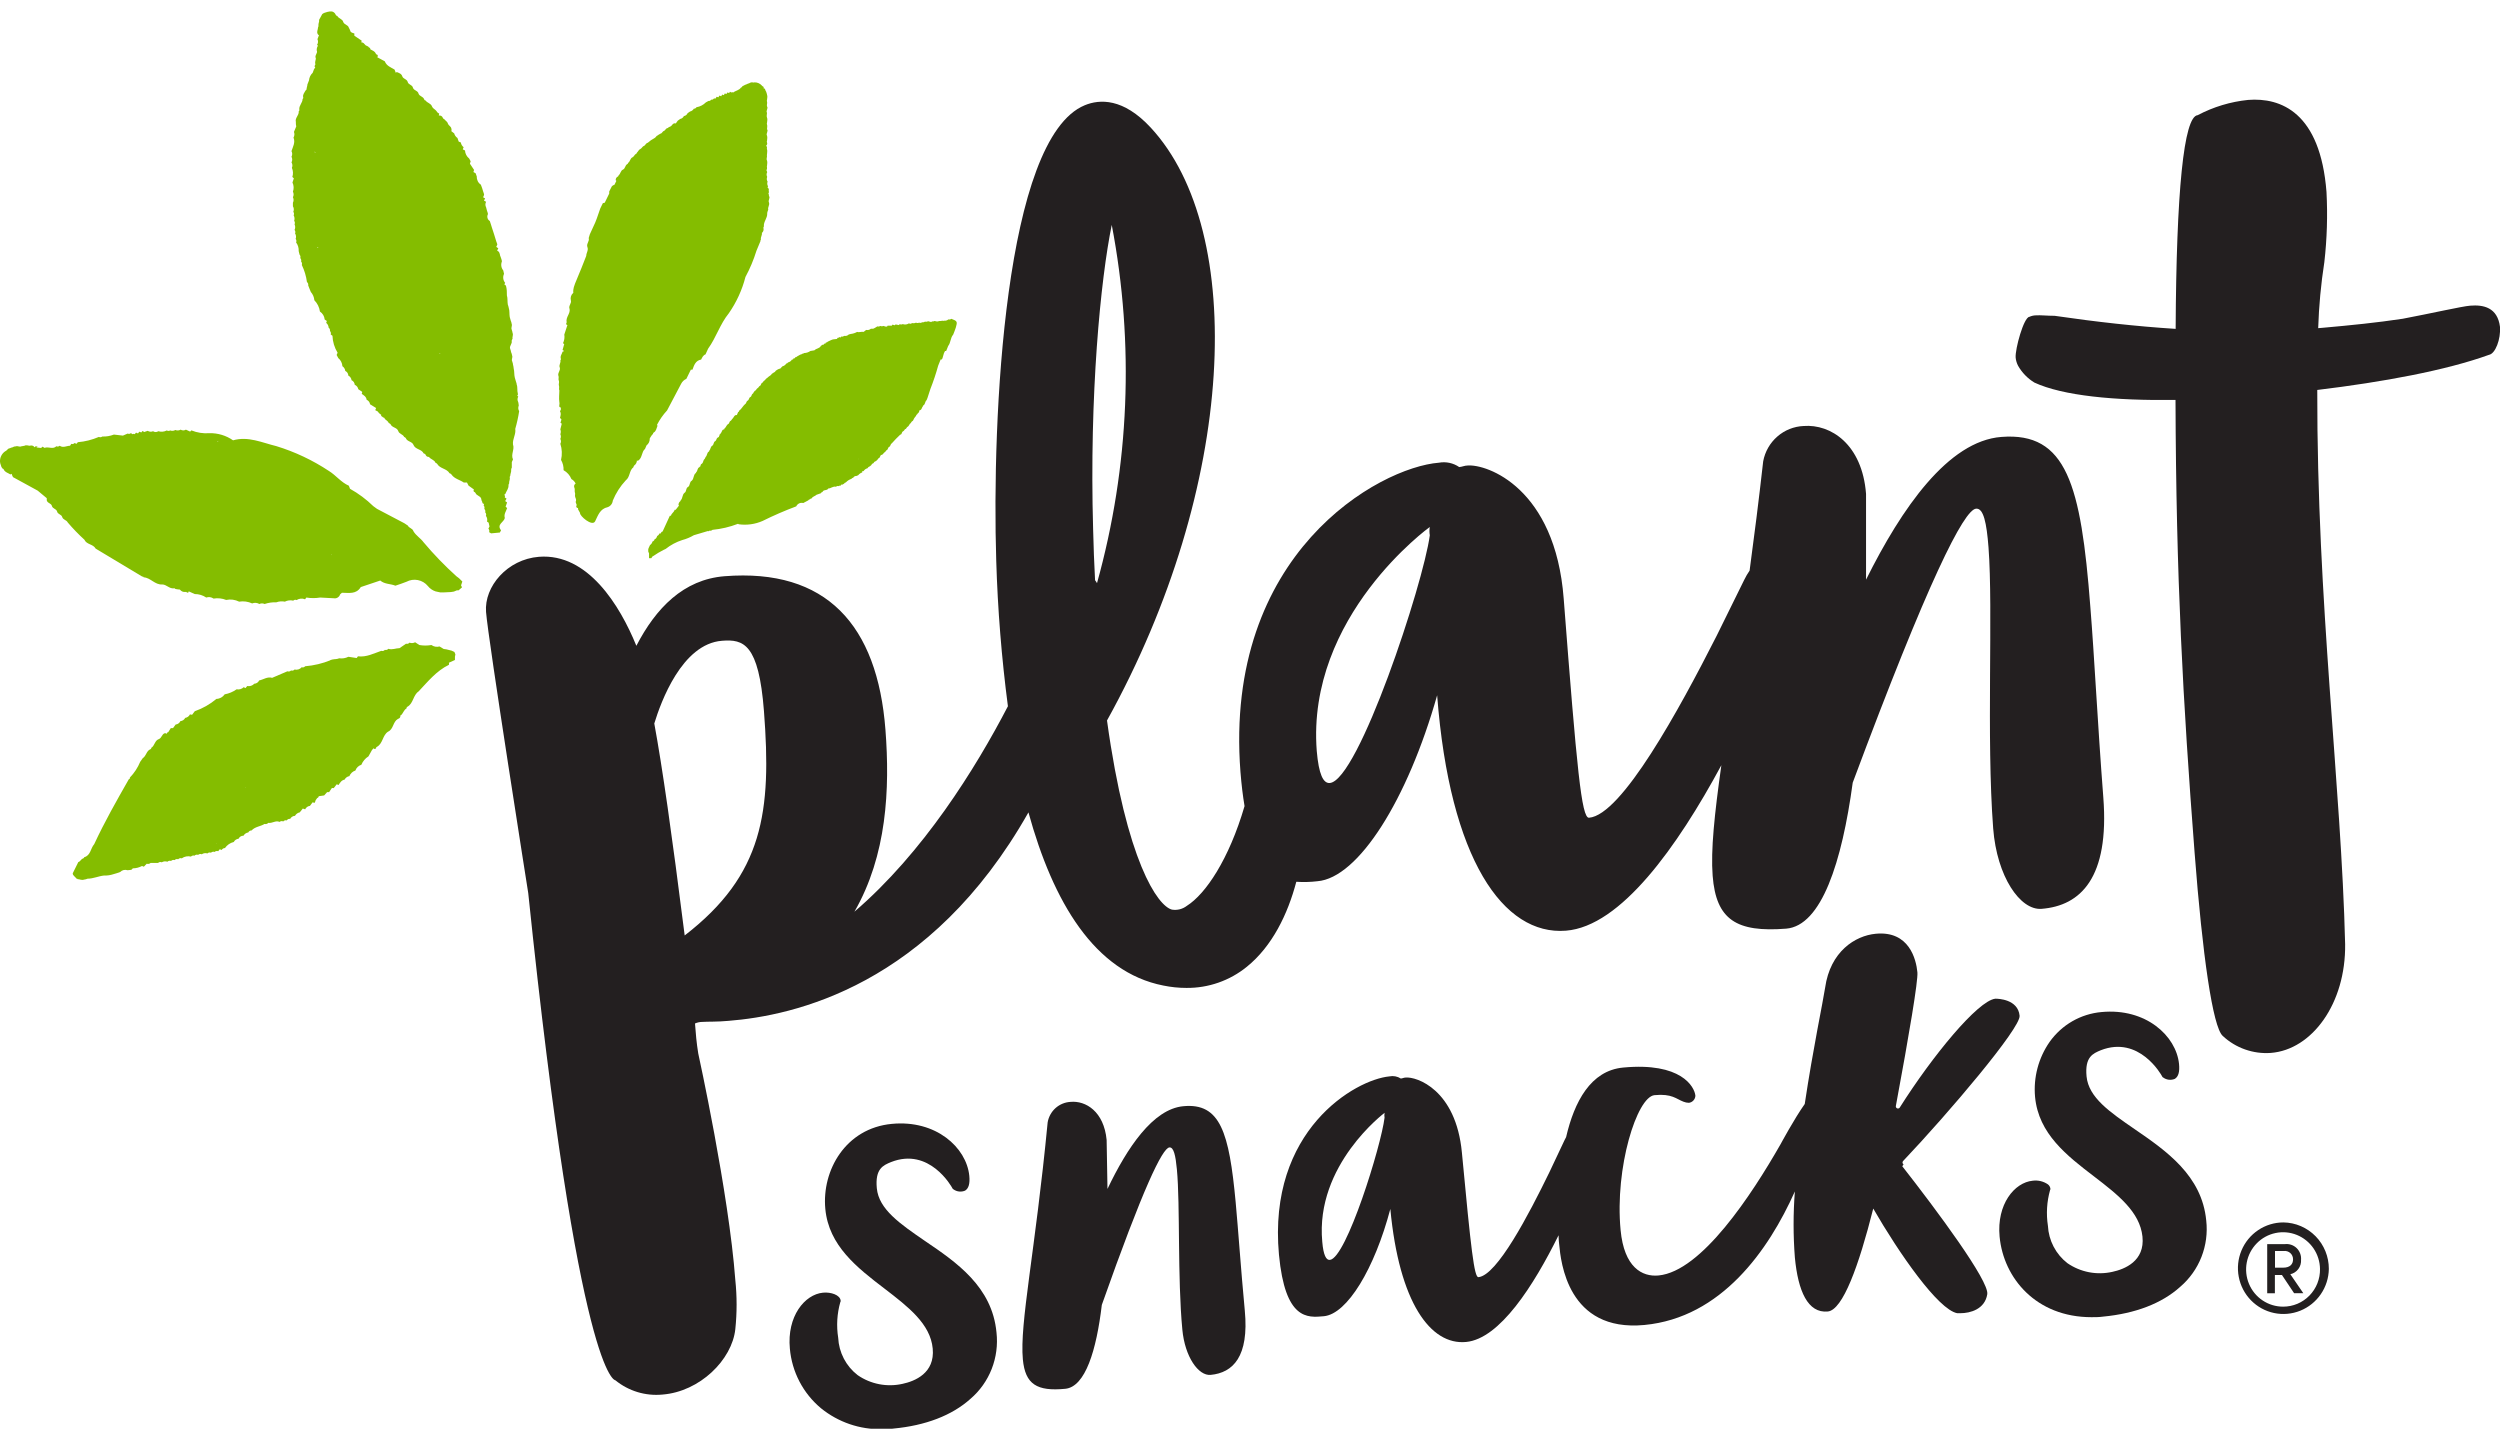 <svg width="127" height="73" viewBox="0 0 127 73" fill="none" xmlns="http://www.w3.org/2000/svg">
<g clip-path="url(#clip0)">
<path d="M33.01 22.265C33.066 22.195 33.096 22.102 33.172 22.046C33.171 22.031 33.174 22.017 33.18 22.004C33.187 21.991 33.196 21.98 33.208 21.973C33.343 21.896 33.347 21.747 33.399 21.64C33.397 21.619 33.389 21.598 33.376 21.581C33.513 21.315 33.685 21.069 33.888 20.85C34.125 20.407 34.364 19.955 34.603 19.494C34.66 19.383 34.753 19.295 34.867 19.245L35.095 18.78H35.177C35.26 18.554 35.332 18.315 35.619 18.265C35.672 18.159 35.718 18.046 35.84 18.002L35.972 17.713C36.381 17.149 36.576 16.464 37.025 15.913C37.413 15.354 37.7 14.729 37.869 14.069C38.098 13.646 38.285 13.2 38.427 12.74L38.634 12.242C38.629 12.228 38.628 12.213 38.632 12.199C38.637 12.185 38.645 12.173 38.657 12.165C38.624 12.056 38.727 11.953 38.704 11.833L38.743 11.79C38.765 11.762 38.779 11.729 38.786 11.695C38.793 11.66 38.792 11.624 38.783 11.591C38.779 11.575 38.779 11.559 38.783 11.544C38.787 11.529 38.795 11.515 38.806 11.504C38.776 11.265 38.991 11.085 38.974 10.84C38.974 10.777 39.007 10.713 39.027 10.65C38.991 10.524 39.113 10.414 39.063 10.288C39.004 10.168 39.146 10.059 39.063 9.956C39.063 9.916 39.063 9.87 39.034 9.836C39.046 9.819 39.055 9.8 39.059 9.779C39.063 9.758 39.062 9.737 39.057 9.717C39.048 9.691 39.048 9.663 39.057 9.637C39.057 9.615 39.051 9.594 39.04 9.575C39.029 9.556 39.013 9.541 38.994 9.531C38.994 9.511 38.994 9.487 39.02 9.468C38.997 9.433 38.982 9.393 38.977 9.351C38.973 9.31 38.978 9.267 38.994 9.228C38.971 9.193 38.957 9.152 38.953 9.11C38.95 9.067 38.957 9.025 38.974 8.986C38.954 8.949 38.943 8.907 38.943 8.865C38.943 8.822 38.954 8.78 38.974 8.743L38.935 8.647C38.962 8.606 38.973 8.556 38.964 8.507C38.954 8.481 38.954 8.451 38.964 8.424C38.964 8.335 38.997 8.248 38.964 8.159C38.921 8.085 38.964 8.006 38.964 7.929C38.955 7.899 38.955 7.867 38.964 7.836C38.964 7.753 38.991 7.67 38.964 7.584C38.955 7.554 38.955 7.521 38.964 7.491C38.963 7.474 38.958 7.458 38.95 7.443C38.942 7.428 38.931 7.415 38.918 7.404C38.943 7.386 38.961 7.359 38.969 7.329C38.977 7.299 38.976 7.267 38.964 7.238C38.956 7.227 38.952 7.214 38.952 7.2C38.952 7.186 38.956 7.173 38.964 7.162C38.964 7.072 38.997 6.982 38.964 6.893C38.898 6.777 39.05 6.667 38.964 6.561C38.964 6.481 38.991 6.401 38.964 6.325C38.958 6.312 38.955 6.298 38.955 6.283C38.955 6.269 38.958 6.255 38.964 6.242C38.964 6.152 39.004 6.062 38.964 5.976C38.931 5.896 38.964 5.813 38.964 5.733C38.892 5.62 39.043 5.511 38.964 5.401C38.941 5.321 38.991 5.242 38.964 5.162C38.958 5.149 38.955 5.135 38.955 5.12C38.955 5.106 38.958 5.092 38.964 5.079C38.964 4.992 39.004 4.903 38.964 4.813C38.964 4.763 38.931 4.717 38.925 4.667C38.898 4.626 38.878 4.581 38.865 4.534C38.86 4.519 38.849 4.506 38.836 4.498C38.822 4.49 38.805 4.487 38.789 4.491C38.797 4.474 38.798 4.454 38.794 4.436C38.789 4.418 38.778 4.402 38.763 4.391C38.75 4.389 38.739 4.384 38.728 4.377C38.718 4.369 38.709 4.359 38.704 4.348C38.655 4.292 38.593 4.248 38.525 4.22C38.456 4.191 38.382 4.179 38.308 4.185C38.297 4.192 38.284 4.195 38.272 4.195C38.259 4.195 38.246 4.192 38.235 4.185C38.175 4.177 38.113 4.192 38.064 4.228C38.013 4.241 37.964 4.26 37.919 4.285C37.868 4.299 37.82 4.321 37.777 4.351C37.754 4.356 37.733 4.367 37.715 4.383C37.698 4.399 37.685 4.419 37.678 4.441H37.645C37.556 4.59 37.374 4.597 37.252 4.697C37.236 4.689 37.219 4.685 37.201 4.685C37.184 4.685 37.166 4.689 37.15 4.697C37.129 4.681 37.106 4.668 37.081 4.66L37.038 4.73C37.011 4.714 36.982 4.703 36.952 4.697C36.935 4.721 36.919 4.747 36.906 4.773L36.817 4.75C36.801 4.777 36.786 4.804 36.774 4.833L36.685 4.806C36.667 4.833 36.652 4.861 36.639 4.889L36.543 4.856L36.497 4.943L36.404 4.916L36.355 5.002C36.325 5.006 36.295 5.006 36.266 5.002C36.252 5.026 36.231 5.044 36.206 5.055C36.181 5.066 36.154 5.068 36.127 5.062C36.113 5.086 36.093 5.105 36.068 5.117C36.043 5.128 36.016 5.133 35.989 5.129L35.857 5.202C35.727 5.332 35.56 5.418 35.379 5.448C35.366 5.472 35.347 5.491 35.324 5.504C35.3 5.517 35.273 5.523 35.247 5.521C35.227 5.557 35.199 5.588 35.166 5.613C35.133 5.638 35.096 5.655 35.055 5.664L34.93 5.75C34.914 5.788 34.888 5.822 34.855 5.848C34.822 5.873 34.783 5.89 34.742 5.896C34.724 5.934 34.698 5.966 34.665 5.992C34.633 6.017 34.594 6.034 34.554 6.042L34.429 6.132L34.33 6.272C34.315 6.265 34.299 6.261 34.283 6.261C34.267 6.261 34.252 6.265 34.237 6.272C34.151 6.295 34.132 6.398 34.053 6.428C34.001 6.441 33.954 6.469 33.917 6.507C33.828 6.507 33.805 6.617 33.733 6.65C33.65 6.67 33.637 6.78 33.548 6.79C33.508 6.823 33.455 6.836 33.419 6.873C33.337 6.893 33.314 6.992 33.238 7.022C33.118 7.084 33.007 7.161 32.908 7.252C32.816 7.268 32.792 7.365 32.723 7.411C32.634 7.431 32.614 7.527 32.538 7.564C32.449 7.6 32.42 7.697 32.354 7.757C32.353 7.771 32.347 7.785 32.338 7.797C32.328 7.808 32.315 7.816 32.301 7.82C32.232 7.86 32.209 7.949 32.136 7.989C32.007 8.042 32.017 8.205 31.908 8.275C31.907 8.29 31.902 8.304 31.893 8.315C31.885 8.327 31.873 8.336 31.859 8.341C31.753 8.401 31.767 8.557 31.651 8.614C31.519 8.667 31.529 8.833 31.424 8.906C31.424 8.919 31.421 8.933 31.414 8.944C31.407 8.956 31.396 8.964 31.384 8.969C31.35 8.986 31.321 9.013 31.302 9.046C31.284 9.079 31.275 9.117 31.278 9.155C31.288 9.167 31.299 9.178 31.311 9.188L31.212 9.391H31.196C31.151 9.406 31.112 9.432 31.08 9.468L30.948 9.727C30.948 9.763 30.948 9.8 30.948 9.833L30.721 10.298L30.625 10.321L30.493 10.591L30.315 11.105L30.236 11.308L29.965 11.899L29.906 12.092C29.959 12.255 29.774 12.384 29.84 12.551C29.906 12.713 29.781 12.846 29.781 12.999L29.543 13.604L29.213 14.404C29.19 14.464 29.17 14.524 29.151 14.587C29.131 14.65 29.111 14.777 29.124 14.876C29.07 14.92 29.029 14.979 29.007 15.046C28.985 15.112 28.982 15.184 28.999 15.252C29.052 15.411 28.86 15.537 28.936 15.7C28.976 15.939 28.735 16.112 28.785 16.364C28.785 16.396 28.775 16.427 28.755 16.451C28.759 16.467 28.768 16.481 28.781 16.492C28.793 16.503 28.808 16.511 28.824 16.514L28.666 16.996C28.691 17.145 28.667 17.299 28.6 17.434L28.662 17.481C28.633 17.581 28.606 17.68 28.577 17.78L28.649 17.823V17.84C28.625 17.844 28.602 17.852 28.58 17.863C28.547 17.986 28.441 18.092 28.494 18.232C28.497 18.245 28.496 18.259 28.491 18.272C28.486 18.285 28.478 18.296 28.468 18.305C28.501 18.431 28.379 18.541 28.435 18.667C28.491 18.826 28.3 18.953 28.375 19.112C28.395 19.192 28.349 19.278 28.395 19.355C28.415 19.434 28.369 19.517 28.395 19.594C28.425 19.674 28.375 19.757 28.415 19.836C28.415 20.032 28.385 20.228 28.415 20.424C28.441 20.504 28.398 20.584 28.415 20.663C28.435 20.688 28.463 20.703 28.494 20.707V20.727C28.486 20.749 28.486 20.774 28.494 20.796C28.477 20.83 28.461 20.864 28.448 20.899C28.521 21.012 28.471 21.122 28.448 21.232C28.473 21.25 28.497 21.271 28.517 21.295C28.517 21.355 28.488 21.414 28.471 21.474C28.494 21.489 28.517 21.506 28.537 21.524C28.514 21.62 28.491 21.717 28.465 21.813C28.481 21.851 28.489 21.893 28.489 21.934C28.489 21.976 28.481 22.017 28.465 22.056C28.483 22.093 28.493 22.135 28.493 22.177C28.493 22.219 28.483 22.26 28.465 22.298C28.486 22.335 28.498 22.378 28.498 22.421C28.498 22.464 28.486 22.507 28.465 22.544C28.552 22.809 28.565 23.093 28.501 23.364C28.592 23.523 28.637 23.703 28.629 23.886C28.81 23.986 28.951 24.145 29.029 24.338C29.125 24.39 29.201 24.473 29.246 24.574H29.227C29.198 24.597 29.177 24.629 29.168 24.665C29.159 24.701 29.163 24.739 29.177 24.773C29.22 24.85 29.177 24.936 29.203 25.012C29.24 25.092 29.187 25.178 29.223 25.258C29.242 25.301 29.257 25.345 29.266 25.391C29.266 25.425 29.259 25.459 29.246 25.491C29.246 25.541 29.276 25.587 29.293 25.637C29.293 25.667 29.286 25.697 29.273 25.723C29.273 25.735 29.275 25.747 29.28 25.758C29.285 25.768 29.291 25.778 29.3 25.786C29.309 25.794 29.319 25.8 29.331 25.803C29.342 25.807 29.353 25.808 29.365 25.806C29.367 25.828 29.367 25.851 29.365 25.873L29.467 26.059C29.428 26.195 30.087 26.773 30.233 26.481C30.378 26.189 30.477 25.846 30.873 25.763C30.942 25.738 31.004 25.694 31.049 25.635C31.095 25.576 31.123 25.505 31.13 25.431C31.286 25.05 31.51 24.701 31.79 24.401C32.014 24.232 31.958 23.899 32.176 23.737C32.182 23.705 32.195 23.675 32.215 23.65C32.258 23.62 32.294 23.58 32.319 23.533C32.343 23.486 32.356 23.434 32.357 23.381L32.39 23.414L32.436 23.388C32.634 23.245 32.588 22.953 32.766 22.806L32.845 22.624C32.896 22.585 32.938 22.535 32.966 22.477C32.994 22.419 33.008 22.356 33.007 22.291C33.008 22.283 33.01 22.274 33.01 22.265ZM48.329 16.195C48.309 16.211 48.284 16.222 48.258 16.227C48.233 16.233 48.206 16.232 48.181 16.225C48.148 16.253 48.109 16.273 48.068 16.284C48.026 16.295 47.982 16.296 47.94 16.288V16.305C47.895 16.288 47.846 16.288 47.801 16.305C47.749 16.305 47.693 16.305 47.647 16.325C47.571 16.355 47.498 16.275 47.422 16.325C47.416 16.33 47.409 16.333 47.401 16.333C47.393 16.333 47.385 16.33 47.379 16.325C47.365 16.322 47.351 16.324 47.338 16.331C47.326 16.337 47.316 16.348 47.31 16.361L47.145 16.318C47.123 16.332 47.097 16.34 47.071 16.344C47.045 16.347 47.019 16.345 46.993 16.338C46.95 16.368 46.897 16.38 46.845 16.371C46.823 16.387 46.797 16.398 46.77 16.401C46.743 16.405 46.715 16.401 46.69 16.391C46.665 16.403 46.638 16.41 46.611 16.41C46.583 16.41 46.556 16.403 46.532 16.391C46.466 16.423 46.39 16.429 46.32 16.408C46.311 16.424 46.3 16.438 46.287 16.451L46.165 16.431C46.12 16.46 46.069 16.478 46.016 16.484C45.963 16.49 45.909 16.483 45.859 16.464C45.835 16.477 45.808 16.484 45.781 16.484C45.754 16.484 45.727 16.477 45.703 16.464L45.67 16.514L45.492 16.481C45.48 16.494 45.469 16.509 45.459 16.524L45.334 16.491L45.304 16.544H45.09L45.06 16.594C45.051 16.59 45.041 16.588 45.031 16.588C45.02 16.588 45.01 16.59 45.001 16.594L44.876 16.557C44.851 16.569 44.825 16.574 44.798 16.574C44.771 16.574 44.745 16.569 44.721 16.557C44.699 16.572 44.673 16.582 44.647 16.586C44.621 16.59 44.594 16.588 44.569 16.581L44.44 16.66L44.358 16.7H44.242C44.209 16.728 44.171 16.748 44.129 16.759C44.087 16.769 44.043 16.769 44.001 16.76L43.873 16.86C43.757 16.836 43.642 16.899 43.543 16.86C43.442 16.918 43.329 16.954 43.213 16.966L43.117 16.992C43.086 17.023 43.049 17.045 43.007 17.057C42.966 17.069 42.922 17.071 42.88 17.062C42.86 17.08 42.837 17.092 42.812 17.098C42.786 17.103 42.76 17.103 42.735 17.095L42.702 17.145L42.639 17.125C42.628 17.139 42.614 17.15 42.598 17.157C42.582 17.163 42.564 17.165 42.547 17.162C42.536 17.18 42.527 17.199 42.52 17.218L42.312 17.242L42.223 17.275C42.163 17.301 42.104 17.328 42.045 17.358C42.036 17.373 42.023 17.385 42.007 17.392C41.991 17.4 41.974 17.403 41.956 17.401C41.949 17.421 41.939 17.44 41.926 17.458H41.87L41.837 17.514H41.781L41.702 17.57C41.636 17.707 41.468 17.693 41.372 17.796L41.168 17.83C41.071 17.898 40.956 17.935 40.838 17.936C40.828 17.95 40.814 17.96 40.798 17.966C40.782 17.972 40.765 17.973 40.749 17.969C40.739 17.984 40.726 17.995 40.71 18.003C40.694 18.01 40.677 18.014 40.66 18.012C40.602 18.043 40.544 18.075 40.488 18.109C40.479 18.123 40.465 18.134 40.449 18.142C40.434 18.148 40.416 18.151 40.399 18.149C40.391 18.167 40.381 18.185 40.37 18.202H40.313L40.284 18.265H40.231C40.21 18.302 40.181 18.335 40.146 18.36C40.111 18.385 40.072 18.402 40.03 18.411C40.023 18.427 40.011 18.441 39.997 18.451C39.982 18.46 39.965 18.465 39.947 18.464C39.902 18.538 39.83 18.59 39.746 18.61L39.634 18.727C39.602 18.729 39.57 18.738 39.542 18.753C39.51 18.765 39.48 18.783 39.456 18.806C39.403 18.806 39.393 18.886 39.344 18.906C39.311 18.916 39.283 18.936 39.261 18.962C39.205 18.962 39.192 19.036 39.149 19.062C39.079 19.107 39.014 19.158 38.954 19.215C38.898 19.232 38.888 19.295 38.842 19.325C38.789 19.345 38.773 19.401 38.737 19.438C38.648 19.458 38.674 19.577 38.598 19.604C38.549 19.627 38.539 19.69 38.489 19.717C38.437 19.74 38.423 19.8 38.384 19.833C38.321 19.853 38.308 19.919 38.268 19.959C38.269 19.968 38.266 19.977 38.26 19.984C38.255 19.992 38.247 19.997 38.239 19.999C38.169 20.036 38.192 20.142 38.113 20.172C38.041 20.208 38.057 20.311 37.985 20.351C37.905 20.381 37.925 20.491 37.853 20.527C37.757 20.61 37.698 20.723 37.608 20.813C37.559 20.833 37.546 20.883 37.523 20.926H37.5L37.43 21.089C37.42 21.084 37.41 21.082 37.399 21.082C37.388 21.082 37.378 21.084 37.368 21.089C37.305 21.112 37.288 21.175 37.249 21.222C37.209 21.268 37.249 21.252 37.223 21.258C37.196 21.265 37.166 21.341 37.124 21.375C37.041 21.398 37.064 21.514 36.988 21.544C36.932 21.574 36.913 21.634 36.876 21.68C36.877 21.689 36.875 21.697 36.87 21.704C36.865 21.71 36.858 21.715 36.85 21.717C36.816 21.741 36.792 21.778 36.784 21.82C36.778 21.816 36.771 21.814 36.764 21.814C36.757 21.814 36.75 21.816 36.744 21.82C36.662 21.856 36.675 21.962 36.609 22.012C36.609 22.021 36.607 22.03 36.602 22.038C36.597 22.046 36.591 22.052 36.583 22.056C36.583 22.056 36.583 22.056 36.556 22.079C36.53 22.102 36.556 22.099 36.556 22.109C36.556 22.119 36.556 22.109 36.556 22.109C36.535 22.134 36.522 22.166 36.517 22.198L36.464 22.228C36.388 22.262 36.404 22.364 36.339 22.408C36.233 22.451 36.273 22.594 36.18 22.644C36.081 22.703 36.104 22.836 36.022 22.903C36.024 22.907 36.025 22.911 36.026 22.915C36.026 22.92 36.025 22.924 36.023 22.928C36.021 22.932 36.018 22.936 36.014 22.938C36.011 22.941 36.006 22.942 36.002 22.943C35.906 23.006 35.929 23.139 35.847 23.212L35.797 23.315C35.709 23.375 35.738 23.504 35.649 23.561C35.596 23.584 35.586 23.634 35.583 23.687C35.559 23.697 35.538 23.714 35.524 23.737C35.412 23.787 35.448 23.929 35.362 23.992C35.364 24.001 35.363 24.011 35.359 24.018C35.355 24.026 35.347 24.033 35.339 24.036C35.217 24.132 35.257 24.315 35.144 24.418C35.019 24.481 35.065 24.65 34.963 24.73C34.831 24.787 34.887 24.962 34.778 25.032C34.646 25.129 34.693 25.318 34.574 25.421C34.576 25.43 34.575 25.44 34.571 25.449C34.566 25.457 34.559 25.464 34.551 25.468C34.523 25.49 34.501 25.519 34.487 25.552C34.473 25.585 34.466 25.621 34.468 25.657C34.475 25.666 34.484 25.674 34.495 25.68L34.323 25.899H34.27C34.247 26.022 34.109 26.072 34.086 26.198H34.029C33.907 26.464 33.785 26.733 33.66 27.002C33.607 27.002 33.581 27.062 33.554 27.105C33.534 27.102 33.513 27.102 33.492 27.105C33.485 27.132 33.472 27.157 33.453 27.178C33.435 27.199 33.412 27.215 33.386 27.225C33.36 27.295 33.337 27.371 33.254 27.394C33.248 27.422 33.234 27.447 33.215 27.467C33.196 27.487 33.172 27.502 33.145 27.511C33.128 27.585 33.083 27.649 33.02 27.69L32.947 27.85L32.931 27.903V28.019L32.971 28.112V28.178V28.265V28.355H33.086L33.145 28.268L33.205 28.235L33.442 28.082L33.709 27.936L33.815 27.886C34.067 27.686 34.353 27.533 34.66 27.434C34.865 27.38 35.063 27.297 35.247 27.189L35.953 26.979C35.968 26.986 35.985 26.987 36.001 26.983C36.017 26.979 36.031 26.969 36.042 26.956C36.068 26.963 36.096 26.963 36.123 26.956C36.149 26.949 36.173 26.935 36.193 26.916C36.637 26.873 37.073 26.77 37.49 26.61C37.502 26.621 37.517 26.629 37.533 26.634C37.943 26.689 38.361 26.631 38.74 26.464C39.297 26.188 39.867 25.941 40.449 25.723C40.478 25.657 40.531 25.604 40.596 25.573C40.661 25.541 40.735 25.535 40.805 25.554L41.062 25.418C41.07 25.402 41.083 25.389 41.098 25.38C41.113 25.371 41.13 25.367 41.148 25.368C41.156 25.352 41.168 25.34 41.184 25.331C41.199 25.323 41.217 25.319 41.234 25.321C41.28 25.215 41.405 25.212 41.478 25.135L41.702 25.056C41.708 25.039 41.719 25.025 41.733 25.014C41.747 25.003 41.764 24.997 41.781 24.996C41.828 24.853 42.016 24.943 42.075 24.816C42.21 24.816 42.322 24.687 42.468 24.727C42.487 24.708 42.511 24.696 42.538 24.691C42.564 24.685 42.591 24.688 42.616 24.697C42.627 24.683 42.642 24.672 42.659 24.667C42.676 24.662 42.694 24.662 42.712 24.667C42.718 24.65 42.726 24.633 42.735 24.617H42.801L42.883 24.567C42.89 24.551 42.902 24.537 42.916 24.527C42.931 24.517 42.948 24.512 42.966 24.511C43.044 24.424 43.145 24.36 43.256 24.325C43.264 24.309 43.275 24.296 43.29 24.288C43.304 24.279 43.321 24.274 43.338 24.275C43.355 24.243 43.38 24.217 43.411 24.2C43.442 24.183 43.478 24.175 43.513 24.178L43.599 24.139C43.652 24.073 43.723 24.024 43.803 23.999C43.805 23.977 43.805 23.955 43.803 23.933H43.869C43.915 23.859 43.987 23.807 44.071 23.787C44.083 23.763 44.1 23.742 44.12 23.726C44.141 23.709 44.164 23.697 44.189 23.69L44.262 23.627C44.272 23.602 44.288 23.58 44.308 23.563C44.328 23.546 44.352 23.533 44.377 23.527C44.386 23.502 44.402 23.479 44.422 23.462C44.442 23.444 44.467 23.433 44.493 23.428L44.569 23.361C44.591 23.312 44.629 23.274 44.678 23.252L44.76 23.095C44.76 23.119 44.793 23.122 44.816 23.095C44.869 23.076 44.882 23.012 44.925 22.986C44.981 22.966 44.994 22.903 45.034 22.873C45.12 22.846 45.097 22.737 45.169 22.7C45.248 22.67 45.228 22.561 45.301 22.524C45.436 22.368 45.585 22.222 45.733 22.079C45.826 22.079 45.799 21.946 45.872 21.913C45.944 21.88 45.938 21.83 45.981 21.8C46.037 21.8 46.05 21.72 46.09 21.69C46.152 21.667 46.169 21.604 46.205 21.561C46.205 21.552 46.207 21.544 46.212 21.538C46.217 21.531 46.224 21.526 46.231 21.524C46.281 21.494 46.291 21.438 46.33 21.404C46.419 21.371 46.403 21.265 46.469 21.215C46.469 21.206 46.471 21.197 46.476 21.189C46.48 21.182 46.487 21.176 46.495 21.172C46.511 21.163 46.524 21.15 46.534 21.134C46.543 21.119 46.548 21.101 46.548 21.082C46.568 21.07 46.585 21.056 46.601 21.039C46.6 21.03 46.602 21.021 46.607 21.014C46.611 21.007 46.619 21.001 46.627 20.999C46.69 20.959 46.693 20.89 46.719 20.83C46.725 20.833 46.731 20.835 46.738 20.835C46.744 20.835 46.75 20.833 46.756 20.83C46.838 20.79 46.828 20.683 46.891 20.63C46.889 20.622 46.891 20.614 46.894 20.607C46.898 20.6 46.904 20.594 46.911 20.59C47.01 20.534 46.983 20.398 47.069 20.331C47.086 20.295 47.099 20.258 47.115 20.218L47.264 19.76C47.417 19.372 47.549 18.976 47.66 18.574C47.703 18.471 47.742 18.364 47.785 18.262C47.806 18.265 47.827 18.265 47.848 18.262C47.848 18.252 47.85 18.242 47.855 18.233C47.86 18.225 47.866 18.217 47.874 18.212L47.953 17.939L48.009 17.83H48.065C48.098 17.743 48.131 17.657 48.168 17.574C48.303 17.404 48.276 17.162 48.422 16.999C48.468 16.88 48.517 16.763 48.554 16.644C48.646 16.335 48.63 16.308 48.329 16.195ZM41.894 23.693H41.844C41.86 23.69 41.877 23.69 41.894 23.693ZM42.434 17.414V17.434V17.414ZM43.619 23.331C43.62 23.325 43.62 23.318 43.619 23.311H43.635L43.619 23.331ZM44.222 20.869H44.252C44.248 20.868 44.243 20.867 44.239 20.866L44.222 20.869ZM44.862 18.006H44.839H44.879C44.879 18.006 44.862 17.999 44.862 18.006ZM46.007 20.624C46.056 20.614 46.027 20.62 46.014 20.61L46.007 20.624ZM47.303 19.258C47.316 19.238 47.327 19.217 47.336 19.195C47.336 19.205 47.334 19.215 47.329 19.223C47.325 19.232 47.318 19.239 47.31 19.245L47.303 19.258ZM26.353 20.604C26.353 20.544 26.334 20.484 26.327 20.428C26.303 20.385 26.29 20.336 26.29 20.287C26.29 20.237 26.303 20.188 26.327 20.145L26.264 20.092H26.284C26.297 20.078 26.306 20.061 26.309 20.042C26.313 20.023 26.311 20.004 26.304 19.986C26.261 19.836 26.304 19.68 26.248 19.531C26.248 19.471 26.215 19.414 26.202 19.355C26.182 19.298 26.165 19.24 26.152 19.182C26.113 19.032 26.136 18.873 26.096 18.723C26.09 18.655 26.078 18.587 26.06 18.521C26.06 18.464 26.03 18.404 26.017 18.348C25.971 18.255 26.056 18.159 26.017 18.066C26.008 18.005 25.99 17.945 25.964 17.89C25.954 17.829 25.938 17.77 25.915 17.713C25.865 17.567 26.037 17.461 25.991 17.315C26.001 17.277 26.017 17.242 26.037 17.208C26.014 17.109 26.089 17.012 26.037 16.913C26.037 16.856 26.004 16.796 25.994 16.74C25.951 16.644 26.033 16.547 25.994 16.454C25.985 16.395 25.969 16.336 25.944 16.282C25.931 16.222 25.915 16.163 25.895 16.105C25.868 15.953 25.895 15.793 25.845 15.644C25.834 15.584 25.817 15.525 25.796 15.467C25.77 15.315 25.796 15.159 25.75 15.006C25.75 14.853 25.75 14.697 25.71 14.544C25.705 14.522 25.694 14.502 25.678 14.487C25.662 14.471 25.643 14.46 25.621 14.454L25.661 14.368C25.609 14.306 25.576 14.229 25.566 14.149C25.556 14.068 25.569 13.986 25.605 13.913L25.565 13.737C25.514 13.675 25.48 13.6 25.468 13.52C25.456 13.441 25.466 13.359 25.496 13.285C25.496 13.225 25.469 13.168 25.453 13.109L25.4 12.966C25.4 12.909 25.367 12.853 25.347 12.796L25.255 12.73L25.314 12.614L25.209 12.541C25.228 12.505 25.246 12.469 25.262 12.431C25.262 12.374 25.225 12.318 25.209 12.258C25.192 12.198 25.172 12.145 25.156 12.085C25.139 12.026 25.12 11.973 25.103 11.913C25.087 11.853 25.067 11.8 25.047 11.74C25.027 11.68 25.011 11.627 24.991 11.57C24.971 11.514 24.955 11.454 24.938 11.398L24.882 11.228C24.825 11.194 24.783 11.138 24.765 11.073C24.747 11.008 24.755 10.939 24.787 10.88C24.787 10.823 24.757 10.763 24.74 10.707C24.724 10.65 24.707 10.591 24.694 10.531C24.671 10.488 24.658 10.44 24.658 10.391C24.658 10.342 24.671 10.294 24.694 10.252C24.659 10.228 24.623 10.207 24.585 10.188C24.608 10.155 24.628 10.119 24.645 10.082C24.612 10.06 24.578 10.04 24.542 10.022C24.559 9.982 24.572 9.946 24.588 9.909C24.605 9.873 24.562 9.793 24.546 9.733L24.49 9.551C24.47 9.494 24.45 9.438 24.427 9.381C24.36 9.337 24.306 9.276 24.27 9.204C24.235 9.133 24.218 9.053 24.222 8.973L24.163 8.803L24.051 8.74C24.051 8.707 24.074 8.67 24.084 8.634L23.873 8.318C23.873 8.285 23.892 8.252 23.906 8.218C23.919 8.185 23.856 8.109 23.833 8.052C23.771 8.003 23.72 7.941 23.684 7.871C23.647 7.8 23.626 7.723 23.622 7.644C23.587 7.623 23.551 7.606 23.513 7.59V7.574C23.53 7.543 23.543 7.511 23.553 7.478C23.476 7.42 23.425 7.334 23.411 7.238C23.376 7.219 23.34 7.203 23.302 7.192C23.282 7.129 23.259 7.069 23.239 7.009C23.157 6.956 23.098 6.873 23.074 6.777L22.929 6.664C22.944 6.621 22.944 6.574 22.929 6.531C22.91 6.424 22.801 6.384 22.758 6.295C22.735 6.178 22.626 6.132 22.563 6.049C22.548 6.046 22.533 6.039 22.521 6.029C22.51 6.018 22.501 6.004 22.497 5.989C22.483 5.947 22.455 5.912 22.418 5.89C22.38 5.868 22.335 5.861 22.293 5.87C22.293 5.87 22.293 5.87 22.293 5.853C22.301 5.826 22.307 5.798 22.312 5.77L22.237 5.727L22.151 5.617C22.085 5.544 21.983 5.507 21.946 5.408C21.893 5.248 21.706 5.235 21.616 5.102C21.6 5.102 21.585 5.096 21.572 5.086C21.56 5.076 21.551 5.061 21.547 5.046C21.501 4.899 21.313 4.899 21.263 4.76C21.23 4.6 21.029 4.604 20.98 4.464C20.953 4.308 20.752 4.311 20.713 4.169C20.68 4.016 20.482 4.016 20.436 3.876C20.393 3.74 20.27 3.71 20.158 3.66C20.139 3.66 20.125 3.69 20.109 3.703L20.043 3.534C19.855 3.421 19.637 3.348 19.548 3.115L19.162 2.906C19.172 2.898 19.18 2.888 19.185 2.877C19.19 2.866 19.193 2.854 19.193 2.841C19.193 2.829 19.19 2.817 19.185 2.805C19.18 2.794 19.172 2.784 19.162 2.776C19.145 2.775 19.129 2.769 19.115 2.758C19.102 2.748 19.092 2.733 19.086 2.717C19.037 2.594 18.912 2.567 18.812 2.504C18.812 2.481 18.812 2.454 18.783 2.428C18.766 2.424 18.75 2.417 18.737 2.406C18.724 2.395 18.714 2.38 18.707 2.365L18.575 2.301L18.473 2.192C18.439 2.164 18.397 2.15 18.354 2.152L18.374 2.066L18.001 1.816C18.001 1.78 18.001 1.74 18.001 1.7L17.879 1.66L17.813 1.614C17.79 1.542 17.759 1.472 17.721 1.408C17.681 1.255 17.483 1.258 17.437 1.115C17.394 0.956 17.203 0.949 17.137 0.813C17.121 0.81 17.105 0.804 17.092 0.795C17.078 0.786 17.066 0.774 17.058 0.76C17.035 0.694 16.988 0.64 16.927 0.607C16.866 0.575 16.794 0.568 16.728 0.587C16.667 0.595 16.607 0.609 16.55 0.63C16.485 0.644 16.424 0.672 16.372 0.713L16.21 1.009C16.23 1.105 16.164 1.195 16.177 1.291C16.181 1.328 16.173 1.366 16.154 1.398C16.154 1.501 16.088 1.597 16.127 1.703C16.133 1.723 16.142 1.74 16.155 1.755C16.169 1.77 16.185 1.782 16.203 1.79C16.18 1.856 16.154 1.923 16.127 1.989C16.149 2.035 16.158 2.086 16.155 2.136C16.151 2.187 16.135 2.236 16.108 2.278C16.123 2.292 16.138 2.308 16.151 2.325C16.103 2.395 16.082 2.48 16.091 2.564C16.16 2.703 15.962 2.816 16.045 2.959C16.045 3.056 15.989 3.142 16.015 3.242C16.021 3.256 16.021 3.272 16.017 3.287C16.013 3.302 16.004 3.315 15.992 3.325C15.969 3.381 15.992 3.414 16.018 3.418C15.964 3.482 15.926 3.558 15.906 3.64C15.897 3.659 15.889 3.679 15.883 3.7C15.776 3.799 15.71 3.936 15.698 4.082L15.616 4.291C15.616 4.378 15.57 4.458 15.573 4.544C15.556 4.568 15.536 4.591 15.514 4.61C15.458 4.717 15.369 4.81 15.402 4.943C15.407 4.958 15.407 4.974 15.402 4.989C15.396 5.005 15.386 5.017 15.372 5.026C15.372 5.225 15.184 5.358 15.204 5.561C15.209 5.578 15.21 5.596 15.204 5.614C15.199 5.631 15.188 5.646 15.174 5.657C15.2 5.856 14.976 5.989 15.029 6.192C15.029 6.268 15.029 6.348 15.049 6.424L14.933 6.7C14.951 6.747 14.959 6.797 14.955 6.847C14.951 6.897 14.935 6.946 14.91 6.989C15.012 7.238 14.88 7.454 14.808 7.677C14.831 7.721 14.844 7.77 14.844 7.82C14.844 7.87 14.831 7.919 14.808 7.963C14.832 8.006 14.844 8.056 14.844 8.105C14.844 8.155 14.832 8.204 14.808 8.248C14.834 8.29 14.849 8.337 14.853 8.385C14.856 8.434 14.848 8.483 14.828 8.527C14.893 8.673 14.901 8.838 14.851 8.989L14.927 9.059L14.857 9.272C14.892 9.343 14.912 9.422 14.916 9.502C14.92 9.582 14.908 9.662 14.88 9.737C14.903 9.78 14.915 9.829 14.915 9.878C14.915 9.927 14.903 9.976 14.88 10.019C14.902 10.062 14.914 10.11 14.914 10.159C14.914 10.207 14.902 10.255 14.88 10.298C14.88 10.358 14.88 10.421 14.88 10.481C14.906 10.522 14.922 10.569 14.925 10.618C14.929 10.666 14.92 10.715 14.9 10.76C14.92 10.785 14.932 10.815 14.935 10.847C14.938 10.879 14.931 10.911 14.917 10.939C14.941 10.981 14.956 11.028 14.961 11.076C14.965 11.124 14.959 11.173 14.943 11.218C14.963 11.243 14.975 11.273 14.979 11.305C14.982 11.337 14.977 11.369 14.963 11.398C14.985 11.441 14.996 11.49 14.996 11.539C14.996 11.588 14.985 11.636 14.963 11.68C14.984 11.704 14.997 11.734 15.002 11.766C15.007 11.798 15.002 11.83 14.989 11.86C15.016 11.9 15.032 11.946 15.037 11.994C15.043 12.042 15.036 12.09 15.019 12.135C15.039 12.16 15.052 12.19 15.056 12.222C15.06 12.253 15.056 12.286 15.042 12.315C15.136 12.442 15.182 12.598 15.174 12.757C15.191 12.816 15.204 12.873 15.217 12.933C15.238 12.956 15.253 12.985 15.26 13.016C15.266 13.047 15.264 13.079 15.253 13.109C15.275 13.132 15.29 13.16 15.298 13.191C15.305 13.222 15.305 13.254 15.296 13.285C15.318 13.308 15.332 13.337 15.339 13.368C15.345 13.399 15.343 13.431 15.332 13.461C15.465 13.734 15.553 14.027 15.593 14.328C15.619 14.347 15.638 14.373 15.649 14.403C15.66 14.433 15.663 14.466 15.656 14.497L15.722 14.667L15.791 14.833C15.893 14.95 15.956 15.096 15.969 15.252C16.122 15.407 16.222 15.609 16.253 15.826C16.32 15.871 16.377 15.931 16.419 16.001C16.461 16.072 16.486 16.15 16.494 16.232L16.602 16.305C16.602 16.335 16.579 16.368 16.569 16.401C16.607 16.431 16.637 16.468 16.659 16.51C16.68 16.553 16.693 16.599 16.695 16.647C16.721 16.665 16.741 16.69 16.753 16.72C16.765 16.749 16.767 16.782 16.761 16.813C16.783 16.836 16.799 16.866 16.806 16.897C16.813 16.929 16.811 16.962 16.8 16.992L16.889 17.056C16.9 17.361 16.99 17.659 17.15 17.919C17.13 17.955 17.114 17.993 17.101 18.032L17.186 18.192C17.247 18.242 17.297 18.305 17.332 18.376C17.368 18.447 17.389 18.524 17.394 18.604C17.434 18.631 17.468 18.666 17.493 18.707C17.518 18.748 17.534 18.795 17.539 18.843C17.584 18.864 17.623 18.897 17.651 18.938C17.678 18.98 17.693 19.029 17.694 19.079C17.739 19.101 17.778 19.134 17.806 19.176C17.835 19.217 17.853 19.265 17.859 19.315C17.904 19.335 17.944 19.367 17.972 19.408C18 19.449 18.017 19.497 18.021 19.547C18.067 19.567 18.108 19.598 18.14 19.637C18.171 19.677 18.193 19.723 18.202 19.773L18.397 19.903C18.397 19.939 18.397 19.973 18.374 20.006C18.483 20.085 18.608 20.152 18.625 20.308C18.671 20.328 18.711 20.359 18.742 20.399C18.773 20.44 18.792 20.487 18.799 20.537L19.106 20.727C19.089 20.762 19.075 20.799 19.063 20.836L19.189 20.903L19.248 20.979C19.282 21.014 19.321 21.045 19.363 21.069C19.362 21.09 19.362 21.111 19.363 21.132C19.399 21.148 19.43 21.172 19.456 21.202L19.522 21.225L19.555 21.288C19.621 21.355 19.713 21.394 19.749 21.488L19.792 21.511L19.838 21.547C19.908 21.73 20.168 21.707 20.231 21.896C20.277 22.052 20.472 22.056 20.531 22.198L20.577 22.218L20.614 22.255C20.683 22.444 20.944 22.421 21.009 22.61C21.105 22.84 21.415 22.81 21.521 23.032L21.573 23.052L21.616 23.089C21.626 23.127 21.649 23.16 21.681 23.183C21.713 23.205 21.752 23.215 21.791 23.212C21.884 23.341 22.068 23.358 22.121 23.507L22.171 23.531L22.21 23.567C22.352 23.816 22.695 23.796 22.837 24.042L22.89 24.062L22.933 24.102C23.084 24.328 23.355 24.368 23.563 24.514H23.724L23.8 24.667L24.071 24.863C24.069 24.868 24.069 24.874 24.071 24.88C24.051 24.906 24.051 24.939 24.071 24.979L24.12 25.002L24.156 25.042C24.206 25.185 24.394 25.185 24.443 25.325C24.449 25.387 24.468 25.447 24.5 25.501C24.498 25.513 24.5 25.526 24.505 25.538C24.509 25.55 24.515 25.561 24.524 25.57C24.533 25.579 24.544 25.586 24.555 25.591C24.567 25.595 24.579 25.598 24.592 25.597C24.586 25.624 24.578 25.651 24.569 25.677C24.59 25.7 24.604 25.729 24.61 25.76C24.616 25.791 24.613 25.823 24.602 25.853C24.626 25.874 24.643 25.901 24.651 25.932C24.659 25.963 24.658 25.995 24.648 26.026C24.672 26.048 24.688 26.078 24.694 26.11C24.701 26.142 24.697 26.175 24.684 26.205C24.715 26.246 24.736 26.293 24.746 26.343C24.756 26.393 24.754 26.445 24.74 26.494C24.765 26.517 24.793 26.536 24.823 26.551C24.839 26.617 24.852 26.683 24.866 26.747C24.843 26.781 24.824 26.818 24.81 26.856C24.832 26.878 24.848 26.907 24.855 26.939C24.861 26.97 24.858 27.003 24.846 27.032C24.878 27.056 24.912 27.078 24.948 27.095L25.393 27.052L25.453 26.939C25.212 26.637 25.601 26.531 25.644 26.315C25.588 26.122 25.703 25.983 25.763 25.81C25.74 25.783 25.713 25.76 25.684 25.74C25.71 25.667 25.736 25.597 25.76 25.527C25.734 25.503 25.705 25.483 25.674 25.468V25.431C25.696 25.399 25.716 25.366 25.733 25.331C25.704 25.308 25.674 25.288 25.641 25.271C25.651 25.249 25.655 25.223 25.651 25.198C25.646 25.173 25.635 25.15 25.618 25.132C25.636 25.12 25.654 25.107 25.671 25.092C25.723 24.949 25.839 24.826 25.832 24.66C25.829 24.623 25.841 24.586 25.865 24.557C25.849 24.454 25.921 24.361 25.895 24.258C25.893 24.242 25.894 24.226 25.898 24.21C25.903 24.195 25.911 24.181 25.921 24.169C25.921 24.062 25.984 23.969 25.967 23.863C25.967 23.825 25.978 23.788 26 23.757C26 23.667 26 23.581 26 23.491C26 23.491 26 23.491 26 23.474L26.06 23.338C25.938 23.085 26.152 22.833 26.06 22.581C26.027 22.305 26.221 22.062 26.175 21.787C26.261 21.491 26.327 21.19 26.373 20.886C26.347 20.844 26.332 20.797 26.328 20.747C26.325 20.698 26.334 20.649 26.353 20.604ZM15.995 7.747C15.995 7.73 15.979 7.72 15.972 7.703L16.038 7.737L15.995 7.747ZM16.124 12.587C16.124 12.587 16.124 12.561 16.124 12.547L16.177 12.57L16.124 12.587ZM16.408 2.125H16.381H16.408ZM17.067 10.763C17.067 10.763 17.067 10.763 17.087 10.78L17.067 10.763ZM22.335 17.949L22.375 17.969C22.365 17.974 22.355 17.975 22.344 17.974C22.333 17.972 22.323 17.967 22.316 17.959L22.335 17.949ZM23.47 18.737C23.473 18.742 23.478 18.747 23.483 18.75L23.47 18.737ZM22.939 33.052L22.672 32.986L22.54 32.969L22.329 32.84C22.259 32.859 22.186 32.863 22.114 32.851C22.043 32.838 21.975 32.809 21.917 32.767C21.714 32.803 21.506 32.803 21.303 32.767L21.089 32.627C21.045 32.651 20.997 32.665 20.947 32.668C20.898 32.672 20.848 32.664 20.802 32.647C20.781 32.672 20.754 32.691 20.722 32.701C20.691 32.71 20.658 32.71 20.627 32.7L20.297 32.926C20.106 32.926 19.924 33.026 19.73 32.959C19.708 32.985 19.68 33.003 19.648 33.013C19.617 33.022 19.583 33.022 19.551 33.012C19.53 33.039 19.502 33.058 19.469 33.067C19.436 33.076 19.402 33.075 19.37 33.062C18.981 33.195 18.615 33.394 18.183 33.341L18.12 33.428L17.698 33.364C17.554 33.437 17.392 33.464 17.232 33.441C17.174 33.464 17.113 33.479 17.051 33.484H17.018C16.931 33.49 16.846 33.508 16.764 33.537H16.797C16.383 33.705 15.946 33.809 15.501 33.846C15.48 33.872 15.453 33.891 15.421 33.9C15.39 33.909 15.356 33.907 15.326 33.896C15.282 33.947 15.225 33.985 15.161 34.005C15.097 34.026 15.028 34.028 14.963 34.012C14.942 34.038 14.913 34.056 14.881 34.064C14.849 34.073 14.816 34.071 14.785 34.059C14.762 34.084 14.732 34.102 14.699 34.109C14.666 34.117 14.632 34.114 14.6 34.102L13.825 34.434C13.584 34.361 13.389 34.521 13.165 34.567C13.143 34.615 13.108 34.656 13.065 34.685C13.021 34.715 12.97 34.731 12.918 34.733C12.873 34.782 12.816 34.818 12.753 34.839C12.69 34.859 12.623 34.863 12.558 34.85L12.472 34.956L12.38 34.909C12.334 34.956 12.277 34.99 12.214 35.008C12.151 35.027 12.085 35.03 12.021 35.016C11.839 35.145 11.632 35.232 11.414 35.272C11.367 35.341 11.305 35.398 11.232 35.439C11.159 35.479 11.078 35.502 10.995 35.504C10.669 35.777 10.297 35.989 9.896 36.129L9.758 36.311C9.721 36.308 9.684 36.301 9.649 36.291C9.626 36.339 9.593 36.38 9.551 36.41C9.509 36.441 9.459 36.461 9.408 36.468C9.385 36.514 9.351 36.554 9.308 36.583C9.265 36.612 9.215 36.63 9.164 36.634C9.142 36.681 9.108 36.722 9.066 36.752C9.024 36.782 8.975 36.801 8.923 36.806L8.791 36.986C8.754 36.992 8.716 36.992 8.679 36.986L8.544 37.198C8.536 37.197 8.529 37.198 8.522 37.2C8.515 37.202 8.509 37.206 8.503 37.21C8.498 37.215 8.493 37.221 8.49 37.227C8.487 37.234 8.485 37.241 8.484 37.248V37.278C8.469 37.265 8.45 37.255 8.43 37.25C8.41 37.245 8.389 37.244 8.369 37.248C8.217 37.295 8.217 37.497 8.065 37.547C7.854 37.624 7.864 37.88 7.683 37.992C7.684 38.001 7.684 38.01 7.682 38.018C7.68 38.026 7.676 38.034 7.67 38.041C7.665 38.048 7.659 38.054 7.651 38.058C7.644 38.062 7.635 38.065 7.627 38.066C7.432 38.159 7.432 38.398 7.251 38.517L7.122 38.7C6.998 38.998 6.821 39.269 6.597 39.501C6.6 39.51 6.6 39.519 6.599 39.528C6.598 39.538 6.594 39.546 6.589 39.554C6.584 39.562 6.578 39.569 6.57 39.574C6.562 39.579 6.554 39.582 6.545 39.584C5.928 40.667 5.311 41.75 4.786 42.883C4.598 43.095 4.608 43.458 4.278 43.547C4.274 43.565 4.264 43.58 4.251 43.592C4.237 43.604 4.22 43.612 4.203 43.614C4.114 43.65 4.081 43.767 3.978 43.793C3.886 43.983 3.79 44.175 3.695 44.364C3.695 44.491 3.83 44.531 3.873 44.63H3.912L3.939 44.66C4.048 44.66 4.15 44.73 4.269 44.684C4.331 44.678 4.392 44.662 4.45 44.637C4.737 44.637 5.001 44.507 5.285 44.477C5.447 44.484 5.609 44.46 5.763 44.408L5.934 44.358L6.109 44.295C6.156 44.247 6.216 44.213 6.282 44.198C6.347 44.183 6.415 44.186 6.479 44.208L6.667 44.188C6.698 44.169 6.725 44.143 6.746 44.112C6.909 44.111 7.07 44.07 7.214 43.992C7.244 44.008 7.275 44.02 7.307 44.029L7.455 43.876C7.489 43.888 7.525 43.891 7.559 43.884C7.594 43.877 7.627 43.86 7.653 43.836H8.032C8.056 43.813 8.087 43.797 8.12 43.792C8.153 43.786 8.187 43.791 8.217 43.806C8.26 43.78 8.307 43.763 8.357 43.758C8.407 43.753 8.457 43.759 8.504 43.776C8.528 43.753 8.558 43.736 8.591 43.729C8.623 43.722 8.657 43.725 8.689 43.737C8.712 43.713 8.741 43.696 8.773 43.689C8.805 43.681 8.839 43.683 8.87 43.693C8.893 43.669 8.922 43.651 8.954 43.644C8.987 43.636 9.021 43.638 9.052 43.65C9.074 43.625 9.103 43.607 9.135 43.599C9.168 43.59 9.202 43.592 9.233 43.604C9.3 43.556 9.377 43.523 9.458 43.508C9.538 43.492 9.622 43.495 9.701 43.514C9.724 43.49 9.752 43.473 9.784 43.465C9.815 43.456 9.849 43.457 9.88 43.468C9.903 43.444 9.933 43.427 9.966 43.42C9.999 43.413 10.033 43.416 10.064 43.428C10.089 43.405 10.119 43.39 10.152 43.385C10.185 43.379 10.219 43.384 10.249 43.398C10.29 43.369 10.338 43.35 10.388 43.343C10.437 43.335 10.488 43.339 10.536 43.355C10.559 43.331 10.589 43.315 10.621 43.309C10.654 43.302 10.687 43.306 10.717 43.318C10.741 43.294 10.771 43.278 10.804 43.271C10.837 43.264 10.871 43.266 10.902 43.278C10.926 43.256 10.956 43.24 10.988 43.234C11.02 43.227 11.053 43.23 11.084 43.242L11.163 43.142L11.262 43.178C11.278 43.149 11.302 43.124 11.331 43.107C11.36 43.09 11.393 43.081 11.427 43.082C11.534 42.927 11.693 42.817 11.875 42.773C11.899 42.727 11.934 42.688 11.977 42.659C12.019 42.63 12.068 42.612 12.119 42.607C12.142 42.559 12.177 42.52 12.222 42.492C12.266 42.465 12.318 42.452 12.37 42.454C12.395 42.409 12.43 42.371 12.473 42.342C12.515 42.313 12.564 42.295 12.614 42.288C12.628 42.257 12.652 42.23 12.681 42.212C12.711 42.194 12.745 42.186 12.779 42.188C12.961 41.989 13.238 41.986 13.439 41.856C13.473 41.866 13.509 41.866 13.543 41.856C13.577 41.846 13.607 41.827 13.63 41.8C13.825 41.84 14.003 41.66 14.201 41.753C14.227 41.732 14.258 41.718 14.292 41.714C14.325 41.71 14.359 41.716 14.389 41.73C14.41 41.705 14.438 41.686 14.47 41.676C14.502 41.667 14.536 41.667 14.567 41.677C14.585 41.648 14.61 41.625 14.641 41.612C14.672 41.598 14.706 41.594 14.739 41.6C14.763 41.555 14.798 41.517 14.842 41.489C14.885 41.462 14.935 41.446 14.986 41.444C15.011 41.399 15.046 41.36 15.087 41.329C15.129 41.299 15.176 41.278 15.227 41.268L15.385 41.072C15.423 41.091 15.463 41.104 15.504 41.112C15.525 41.064 15.559 41.023 15.601 40.993C15.643 40.963 15.693 40.944 15.745 40.939C15.791 40.88 15.837 40.82 15.88 40.757C15.915 40.772 15.954 40.78 15.992 40.78L16.038 40.644L16.117 40.537C16.138 40.533 16.156 40.522 16.169 40.505C16.183 40.489 16.19 40.469 16.19 40.448L16.467 40.408L16.616 40.242C16.649 40.237 16.684 40.237 16.718 40.242L16.853 40.039C16.869 40.032 16.886 40.028 16.903 40.028C16.92 40.028 16.937 40.032 16.952 40.039L17.107 39.84C17.136 39.856 17.165 39.869 17.196 39.88C17.275 39.76 17.348 39.634 17.506 39.604C17.53 39.557 17.564 39.517 17.606 39.487C17.648 39.456 17.696 39.436 17.747 39.428C17.775 39.361 17.817 39.3 17.869 39.251C17.922 39.202 17.985 39.165 18.054 39.142C18.078 39.073 18.119 39.01 18.171 38.96C18.224 38.909 18.288 38.871 18.357 38.85C18.43 38.673 18.555 38.524 18.717 38.424L18.902 38.092C18.932 38.073 18.955 38.043 18.968 38.009C18.975 38.021 18.985 38.03 18.997 38.037C19.009 38.044 19.023 38.047 19.037 38.047C19.051 38.047 19.064 38.044 19.076 38.037C19.088 38.03 19.099 38.021 19.106 38.009C19.103 37.994 19.106 37.979 19.114 37.966C19.122 37.953 19.134 37.943 19.149 37.939C19.456 37.77 19.429 37.351 19.713 37.169C19.993 37.046 19.957 36.667 20.211 36.524C20.313 36.491 20.353 36.431 20.337 36.338H20.366C20.482 36.238 20.511 36.066 20.653 35.986C20.651 35.968 20.654 35.95 20.663 35.934C20.672 35.918 20.686 35.906 20.703 35.899C21.003 35.727 20.983 35.315 21.263 35.125C21.735 34.627 22.167 34.082 22.804 33.773C22.816 33.739 22.816 33.701 22.804 33.667L23.111 33.527V33.361L23.134 33.242L23.084 33.119L22.939 33.052ZM10.975 42.856C10.975 42.849 10.975 42.841 10.975 42.833C10.979 42.841 10.984 42.848 10.991 42.853L10.975 42.856ZM11.087 40.331H11.041C11.056 40.329 11.072 40.329 11.087 40.331ZM12.472 40.032L12.449 40.012H12.476L12.472 40.032ZM15.491 40.212H15.511H15.491ZM17.688 36.996L17.661 36.972L17.688 36.992C17.688 36.992 17.688 36.992 17.688 36.996ZM23.319 29.375L23.187 29.275C22.591 28.738 22.034 28.161 21.517 27.547C21.366 27.338 21.135 27.215 21 26.983C20.96 26.836 20.775 26.83 20.719 26.7L20.541 26.581L19.152 25.85L18.964 25.713C18.61 25.368 18.212 25.07 17.78 24.83L17.721 24.674C17.328 24.504 17.061 24.142 16.715 23.929C15.887 23.38 14.985 22.953 14.036 22.663C13.314 22.488 12.614 22.149 11.839 22.368C11.486 22.122 11.064 21.995 10.635 22.006C10.324 22.03 10.011 21.981 9.721 21.863L9.659 21.926L9.444 21.826C9.404 21.852 9.358 21.865 9.311 21.865C9.263 21.865 9.217 21.852 9.177 21.826C9.136 21.85 9.091 21.864 9.044 21.867C8.997 21.87 8.95 21.861 8.907 21.843C8.868 21.867 8.824 21.882 8.779 21.886C8.734 21.89 8.688 21.883 8.646 21.866C8.62 21.882 8.59 21.891 8.56 21.891C8.53 21.891 8.5 21.882 8.474 21.866C8.341 21.936 8.186 21.95 8.042 21.906C8.003 21.933 7.956 21.948 7.909 21.948C7.861 21.948 7.814 21.933 7.775 21.906C7.732 21.926 7.685 21.934 7.637 21.931C7.59 21.927 7.544 21.912 7.505 21.886L7.326 21.946C7.299 21.926 7.27 21.909 7.241 21.893L7.178 21.969L7.076 21.929L7.013 22.016C6.977 22.009 6.942 21.995 6.911 21.976C6.89 22.005 6.866 22.033 6.842 22.059C6.826 22.048 6.808 22.041 6.789 22.041C6.77 22.041 6.751 22.048 6.736 22.059L6.65 22.002C6.627 22.022 6.599 22.035 6.569 22.039C6.54 22.043 6.509 22.038 6.482 22.026L6.244 22.129L5.786 22.076C5.598 22.15 5.397 22.184 5.195 22.175C5.172 22.195 5.143 22.208 5.113 22.211C5.082 22.215 5.051 22.209 5.024 22.195C4.683 22.342 4.321 22.433 3.952 22.464L3.892 22.544L3.784 22.507C3.765 22.531 3.739 22.547 3.709 22.555C3.68 22.562 3.65 22.559 3.622 22.547L3.559 22.644C3.384 22.644 3.21 22.77 3.032 22.644C3.009 22.665 2.981 22.678 2.951 22.683C2.921 22.688 2.891 22.683 2.863 22.67C2.682 22.846 2.458 22.67 2.263 22.753L2.161 22.69C2.135 22.71 2.111 22.733 2.088 22.757L1.851 22.73C1.876 22.718 1.896 22.697 1.907 22.67C1.892 22.677 1.875 22.68 1.859 22.68C1.842 22.68 1.826 22.677 1.811 22.67L1.752 22.723C1.741 22.71 1.731 22.695 1.722 22.68C1.694 22.656 1.661 22.64 1.625 22.633C1.589 22.627 1.552 22.63 1.517 22.644C1.428 22.644 1.339 22.59 1.247 22.644C1.19 22.65 1.134 22.66 1.079 22.674C0.993 22.72 0.897 22.637 0.811 22.674C0.751 22.673 0.692 22.689 0.64 22.72H0.66C0.602 22.727 0.546 22.745 0.495 22.773C0.393 22.773 0.356 22.896 0.267 22.923C0.181 22.98 0.111 23.06 0.064 23.153C0.017 23.246 -0.005 23.35 1.90235e-05 23.454C0.004 23.514 0.019 23.572 0.043 23.627C0.053 23.693 0.083 23.754 0.129 23.803L0.168 23.82L0.191 23.853C0.257 23.999 0.412 24.022 0.521 24.099C0.548 24.094 0.574 24.084 0.597 24.069C0.597 24.069 0.597 24.069 0.597 24.089C0.597 24.109 0.637 24.189 0.66 24.238L1.913 24.923L2.375 25.308C2.375 25.345 2.375 25.378 2.375 25.411C2.401 25.564 2.596 25.557 2.636 25.697C2.665 25.846 2.86 25.84 2.9 25.983C2.929 26.132 3.124 26.125 3.16 26.265C3.203 26.411 3.381 26.411 3.441 26.541C3.704 26.851 3.988 27.144 4.288 27.418C4.397 27.67 4.734 27.634 4.859 27.869L7.227 29.291H7.27L7.3 29.328C7.65 29.348 7.871 29.717 8.237 29.69C8.461 29.69 8.603 29.919 8.834 29.886H8.877L8.907 29.919C8.977 29.934 9.049 29.944 9.121 29.949H9.137C9.169 29.993 9.212 30.027 9.261 30.049C9.31 30.07 9.365 30.077 9.418 30.069H9.464L9.497 30.099C9.556 30.122 9.586 30.099 9.583 30.039L9.893 30.178C10.101 30.177 10.304 30.238 10.477 30.355C10.539 30.333 10.605 30.327 10.669 30.336C10.734 30.345 10.796 30.37 10.849 30.408C11.065 30.372 11.286 30.396 11.489 30.477C11.713 30.431 11.945 30.461 12.149 30.564C12.373 30.527 12.603 30.559 12.809 30.654C12.868 30.63 12.932 30.62 12.995 30.625C13.059 30.63 13.12 30.65 13.175 30.683C13.217 30.663 13.262 30.652 13.309 30.652C13.355 30.652 13.401 30.663 13.442 30.683C13.634 30.618 13.837 30.589 14.039 30.597C14.178 30.546 14.327 30.535 14.471 30.564C14.603 30.496 14.754 30.479 14.897 30.514C14.918 30.492 14.946 30.477 14.976 30.471C15.007 30.466 15.038 30.471 15.065 30.484C15.129 30.443 15.201 30.418 15.276 30.411C15.352 30.404 15.427 30.415 15.497 30.444L15.563 30.355C15.795 30.393 16.031 30.393 16.263 30.355L16.949 30.391C17.018 30.406 17.091 30.393 17.152 30.356C17.213 30.319 17.259 30.261 17.279 30.192L17.371 30.112C17.721 30.112 18.093 30.205 18.328 29.823L19.317 29.491C19.538 29.683 19.835 29.65 20.086 29.753C20.274 29.687 20.465 29.63 20.647 29.554C20.825 29.459 21.031 29.428 21.229 29.468C21.427 29.507 21.606 29.614 21.735 29.77C21.836 29.897 21.971 29.991 22.124 30.042L22.369 30.095H22.52L22.906 30.076L23.058 30.052L23.21 29.989H23.296L23.47 29.836L23.421 29.737L23.487 29.541L23.319 29.375ZM9.213 27.627L9.236 27.647L9.213 27.627ZM9.467 24.856L9.461 24.869L9.467 24.856ZM10.787 26.517C10.774 26.52 10.76 26.52 10.747 26.517C10.761 26.52 10.776 26.52 10.79 26.517H10.787ZM11.057 22.451H11.028C11.051 22.429 11.076 22.41 11.103 22.394L11.057 22.451ZM15.933 29.853C15.933 29.853 15.933 29.853 15.953 29.853H15.933ZM16.817 28.192C16.823 28.181 16.829 28.171 16.837 28.162C16.837 28.162 16.837 28.185 16.837 28.198L16.817 28.192ZM17.942 27.109H17.961H17.942Z" fill="#84BD00"/>
<path d="M127 16.608C126.875 15.611 126.152 15.475 125.489 15.528C125.064 15.561 123.47 15.927 122.062 16.192C120.742 16.392 119.423 16.524 117.998 16.651L117.764 16.671C117.8 15.546 117.905 14.424 118.077 13.312C118.212 12.131 118.248 10.941 118.186 9.754C117.872 5.701 115.86 4.946 114.204 5.076C113.31 5.167 112.441 5.43 111.645 5.85C110.932 5.907 110.559 9.747 110.523 16.707C108.514 16.578 106.495 16.352 104.374 16.043C103.992 16.043 103.658 16.003 103.421 16.02C103.307 16.022 103.195 16.048 103.091 16.096C102.807 16.116 102.362 17.734 102.395 18.166C102.409 18.312 102.452 18.454 102.52 18.584C102.72 18.934 103.005 19.227 103.348 19.435C104.78 20.099 107.422 20.362 110.516 20.315C110.546 29.378 110.892 35.598 111.486 43.322C111.885 48.518 112.407 52.172 112.915 52.624C113.242 52.93 113.628 53.164 114.049 53.312C114.47 53.461 114.917 53.521 115.362 53.488C117.447 53.325 119.172 50.983 119.133 47.963C118.938 39.87 117.698 30.687 117.717 19.81C121.069 19.405 124.262 18.814 126.439 18.026C126.766 17.97 127.043 17.229 127 16.608Z" fill="#231F20"/>
<path d="M66.921 44.767C69.005 44.604 71.509 40.618 73.007 35.319C73.647 43.664 76.375 47.531 79.548 47.279C82.335 47.063 85.209 43.016 87.445 38.873C87.096 41.362 86.901 43.192 87.003 44.491C87.175 46.734 88.224 47.372 90.734 47.176C92.535 47.033 93.571 43.787 94.118 39.76C97.948 29.485 99.769 25.887 100.386 25.84C100.765 25.81 100.92 26.564 101.016 27.804C101.26 31 100.901 37.458 101.254 42.089C101.442 44.525 102.623 46.255 103.711 46.169C105.69 46.013 107.165 44.604 106.848 40.505C106.551 36.641 106.4 33.438 106.188 30.814C105.713 24.614 104.981 21.936 101.669 22.196C98.968 22.405 96.609 25.804 94.795 29.448V25.089C94.6 22.561 92.997 21.535 91.625 21.641C91.131 21.662 90.66 21.851 90.287 22.177C89.913 22.503 89.661 22.946 89.57 23.435C89.345 25.428 89.111 27.282 88.88 28.986C88.776 29.136 88.685 29.294 88.606 29.458L87.204 32.302C85.301 36.05 82.378 41.412 80.722 41.541C80.343 41.571 80.106 39.093 79.436 30.412C79.007 24.784 75.54 23.568 74.551 23.648C74.409 23.648 74.27 23.717 74.128 23.727C73.828 23.52 73.458 23.44 73.099 23.505C70.068 23.744 62.161 28.103 63.015 39.212C63.068 39.877 63.137 40.438 63.223 40.95C62.431 43.661 61.244 45.415 60.297 46.013C60.19 46.096 60.067 46.157 59.936 46.191C59.805 46.224 59.669 46.23 59.535 46.209C58.819 46.029 57.226 43.78 56.236 36.601C62.834 24.684 63.345 11.764 58.459 6.485C57.061 4.973 55.86 5.033 55.102 5.348C51.031 7.043 50.384 21.229 50.609 28.488C50.683 30.959 50.881 33.425 51.202 35.877C49.553 39.05 46.894 43.322 43.404 46.315C45.054 43.455 45.212 40.083 44.981 37.076C44.572 31.734 41.969 28.867 36.807 29.272C34.722 29.438 33.317 30.893 32.327 32.807C31.489 30.747 29.857 28.093 27.379 28.285C25.769 28.412 24.592 29.797 24.691 31.086C24.796 32.468 26.835 45.372 26.835 45.372C29.408 70.169 31.262 70.119 31.262 70.119C31.934 70.667 32.793 70.927 33.653 70.844C35.547 70.697 37.186 69.083 37.354 67.521C37.441 66.692 37.441 65.856 37.354 65.026C37.025 60.591 35.471 53.515 35.471 53.515C35.379 52.947 35.346 52.518 35.306 51.993C35.423 51.94 35.55 51.913 35.679 51.913C35.962 51.893 36.441 51.913 36.998 51.86C40.297 51.601 47.251 50.103 52.245 41.269C53.498 45.827 55.606 49.382 59.099 50.066C59.485 50.146 59.877 50.186 60.27 50.186C61.386 50.197 62.47 49.818 63.338 49.113C64.625 48.076 65.42 46.438 65.852 44.794C66.208 44.818 66.566 44.809 66.921 44.767ZM72.634 26.76C72.609 26.903 72.609 27.049 72.634 27.192C72.304 29.667 69.005 39.661 67.551 39.777C67.221 39.8 66.993 39.339 66.891 38.149C66.36 31.289 72.634 26.77 72.634 26.77V26.76ZM34.782 47.521C34.122 42.295 33.647 38.976 33.238 36.754C33.568 35.671 34.64 32.707 36.678 32.551C37.767 32.465 38.545 32.691 38.809 36.126C39.202 41.229 38.783 44.435 34.782 47.521ZM55.728 29.624C55.7 29.571 55.667 29.521 55.629 29.475C55.586 28.634 55.55 27.767 55.53 26.867C55.336 20.053 55.91 14.186 56.477 11.425C57.634 17.468 57.378 23.699 55.728 29.624Z" fill="#231F20"/>
<path d="M62.771 61.063C62.441 57.535 61.996 56.013 60.109 56.196C58.572 56.342 57.259 58.302 56.26 60.398L56.217 57.91C56.081 56.468 55.158 55.9 54.376 55.976C54.095 55.993 53.828 56.104 53.618 56.293C53.409 56.482 53.269 56.737 53.221 57.016C52.588 63.598 51.79 67.236 51.961 69.056C52.08 70.332 52.684 70.687 54.115 70.551C55.138 70.451 55.699 68.591 55.972 66.289C58.057 60.382 59.047 58.322 59.406 58.289C59.624 58.269 59.72 58.697 59.786 59.405C59.957 61.222 59.812 64.91 60.063 67.544C60.191 68.927 60.881 69.903 61.501 69.844C62.636 69.737 63.457 68.917 63.236 66.581C63.028 64.368 62.91 62.558 62.771 61.063Z" fill="#231F20"/>
<path d="M96.701 59.149C96.687 59.141 96.675 59.13 96.666 59.117C96.656 59.104 96.65 59.089 96.648 59.073C96.645 59.057 96.646 59.04 96.651 59.025C96.656 59.009 96.664 58.995 96.675 58.983C99.007 56.525 102.656 52.219 102.596 51.601C102.517 50.754 101.488 50.734 101.382 50.734H101.362C100.469 50.837 98.163 53.644 96.504 56.269C96.489 56.288 96.468 56.303 96.445 56.309C96.421 56.315 96.396 56.314 96.374 56.304C96.352 56.294 96.333 56.278 96.321 56.256C96.309 56.235 96.305 56.21 96.309 56.186C96.995 52.501 97.444 49.81 97.404 49.395C97.341 48.731 96.985 47.272 95.286 47.435C94.237 47.535 92.977 48.339 92.717 50.172C92.614 50.86 92.1 53.282 91.681 56.083C91.146 56.837 90.457 58.119 90.457 58.119C88.986 60.697 86.439 64.584 84.255 64.794C83.421 64.873 82.504 64.385 82.326 62.485C82.025 59.309 83.157 55.721 84.048 55.634C84.938 55.548 85.153 55.83 85.519 55.966C85.607 56.002 85.701 56.021 85.796 56.023C85.884 56.012 85.966 55.97 86.026 55.904C86.086 55.839 86.122 55.754 86.126 55.664C86.083 55.202 85.394 53.953 82.454 54.232C80.805 54.388 79.974 55.97 79.558 57.767C79.515 57.843 79.489 57.9 79.482 57.913L78.71 59.548C77.661 61.704 76.048 64.79 75.105 64.88C74.89 64.9 74.729 63.491 74.264 58.548C73.963 55.345 71.955 54.684 71.404 54.74C71.321 54.74 71.242 54.784 71.163 54.79C70.99 54.679 70.78 54.639 70.579 54.681C68.854 54.847 64.391 57.408 64.971 63.737C65.285 67.059 66.416 66.943 67.254 66.864C68.438 66.751 69.827 64.451 70.629 61.415C71.077 66.169 72.67 68.345 74.478 68.172C76.187 68.01 77.909 65.312 79.175 62.751C79.175 62.973 79.198 63.139 79.208 63.229C79.288 64.069 79.627 67.681 83.536 67.309C87.445 66.937 89.843 63.515 91.179 60.525C91.093 61.641 91.093 62.763 91.179 63.88C91.341 65.591 91.839 66.721 92.852 66.624C93.614 66.551 94.429 64.299 95.161 61.395C96.48 63.681 98.46 66.528 99.426 66.711H99.588C100.089 66.711 100.831 66.511 100.953 65.747C101.062 65.083 98.387 61.481 96.635 59.245L96.701 59.149ZM70.335 56.78C70.167 58.192 68.395 63.923 67.557 64.003C67.369 64.023 67.228 63.761 67.171 63.083C66.805 59.172 70.338 56.531 70.338 56.531C70.322 56.613 70.321 56.698 70.335 56.78Z" fill="#231F20"/>
<path d="M46.987 63.04C45.73 62.176 44.641 61.432 44.542 60.362C44.447 59.365 44.872 59.196 45.265 59.033C47.211 58.266 48.336 60.272 48.382 60.362L48.402 60.395L48.435 60.418C48.519 60.479 48.618 60.517 48.721 60.529C48.825 60.54 48.929 60.525 49.025 60.485C49.21 60.372 49.279 60.126 49.24 59.727C49.094 58.292 47.547 56.877 45.304 57.093C42.956 57.315 41.742 59.458 41.926 61.412C42.101 63.285 43.546 64.402 44.938 65.465C46.136 66.385 47.264 67.252 47.382 68.505C47.501 69.757 46.472 70.166 45.849 70.299C45.459 70.387 45.055 70.393 44.663 70.317C44.271 70.241 43.898 70.085 43.569 69.857C43.277 69.632 43.037 69.345 42.866 69.017C42.695 68.688 42.598 68.327 42.58 67.957C42.484 67.352 42.521 66.734 42.688 66.146L42.705 66.109V66.07C42.675 65.784 42.21 65.628 41.808 65.668C40.877 65.757 39.97 66.87 40.125 68.511C40.177 69.097 40.343 69.666 40.615 70.186C40.887 70.706 41.259 71.167 41.709 71.541C42.584 72.25 43.68 72.625 44.803 72.601C44.998 72.601 45.192 72.601 45.39 72.571C47.013 72.418 48.359 71.907 49.302 71.059C49.779 70.65 50.149 70.128 50.379 69.541C50.609 68.953 50.692 68.318 50.622 67.691C50.404 65.365 48.59 64.126 46.987 63.04Z" fill="#231F20"/>
<path d="M108.442 57.362C107.185 56.498 106.099 55.754 105.997 54.681C105.902 53.684 106.327 53.518 106.72 53.352C108.669 52.591 109.791 54.591 109.837 54.681L109.857 54.717L109.89 54.737C109.974 54.799 110.072 54.838 110.176 54.85C110.279 54.862 110.384 54.847 110.48 54.807C110.665 54.694 110.734 54.445 110.695 54.05C110.549 52.614 108.999 51.199 106.759 51.412C106.236 51.458 105.73 51.617 105.274 51.879C104.819 52.141 104.425 52.5 104.12 52.93C103.554 53.743 103.292 54.732 103.381 55.721C103.556 57.598 105.001 58.711 106.396 59.777C107.59 60.694 108.705 61.564 108.837 62.817C108.969 64.069 107.927 64.478 107.303 64.611C106.914 64.698 106.51 64.704 106.118 64.628C105.726 64.552 105.354 64.396 105.024 64.169C104.732 63.943 104.493 63.657 104.322 63.328C104.151 63 104.053 62.639 104.034 62.269C103.941 61.664 103.978 61.047 104.143 60.458L104.16 60.418V60.382C104.148 60.296 104.103 60.219 104.034 60.166C103.809 60.011 103.534 59.944 103.263 59.98C102.332 60.069 101.425 61.179 101.58 62.824C101.778 64.927 103.434 66.913 106.248 66.913C106.439 66.913 106.64 66.913 106.848 66.883C108.468 66.727 109.817 66.219 110.757 65.368C111.234 64.96 111.604 64.439 111.834 63.852C112.064 63.265 112.148 62.63 112.077 62.003C111.859 59.717 110.045 58.462 108.442 57.362Z" fill="#231F20"/>
<path d="M118.305 64.462C118.298 64.92 118.156 65.366 117.898 65.743C117.64 66.121 117.277 66.413 116.854 66.584C116.432 66.754 115.969 66.795 115.523 66.701C115.078 66.608 114.67 66.383 114.35 66.056C114.031 65.73 113.815 65.316 113.729 64.865C113.642 64.415 113.69 63.95 113.866 63.527C114.042 63.104 114.338 62.743 114.717 62.489C115.096 62.235 115.541 62.099 115.996 62.099C116.612 62.107 117.2 62.36 117.633 62.802C118.065 63.244 118.307 63.841 118.305 64.462ZM117.856 64.462C117.851 64.089 117.736 63.726 117.527 63.418C117.317 63.111 117.022 62.873 116.679 62.734C116.335 62.595 115.958 62.561 115.596 62.638C115.233 62.714 114.901 62.896 114.642 63.162C114.382 63.428 114.206 63.765 114.136 64.131C114.066 64.497 114.105 64.876 114.249 65.22C114.392 65.564 114.633 65.857 114.942 66.063C115.25 66.269 115.612 66.379 115.982 66.378C116.231 66.379 116.477 66.329 116.707 66.233C116.936 66.136 117.144 65.995 117.319 65.816C117.493 65.638 117.631 65.426 117.723 65.193C117.815 64.961 117.861 64.712 117.856 64.462ZM116.349 64.731L117.008 65.694H116.54L115.923 64.77H115.564V65.697H115.174V63.202H116.068C116.177 63.189 116.287 63.2 116.39 63.234C116.494 63.269 116.589 63.326 116.668 63.402C116.747 63.478 116.808 63.571 116.847 63.674C116.886 63.776 116.902 63.887 116.893 63.996C116.905 64.164 116.856 64.331 116.756 64.465C116.656 64.6 116.512 64.694 116.349 64.731ZM115.57 64.398H115.982C116.349 64.398 116.487 64.206 116.487 63.976C116.488 63.916 116.476 63.855 116.452 63.8C116.428 63.744 116.392 63.694 116.347 63.654C116.302 63.614 116.248 63.584 116.191 63.566C116.133 63.548 116.072 63.543 116.012 63.551H115.57V64.398Z" fill="#231F20"/>
</g>
<defs>
<clipPath id="clip0">
<rect width="127" height="72" fill="white" transform="translate(0 0.581)"/>
</clipPath>
</defs>
</svg>
